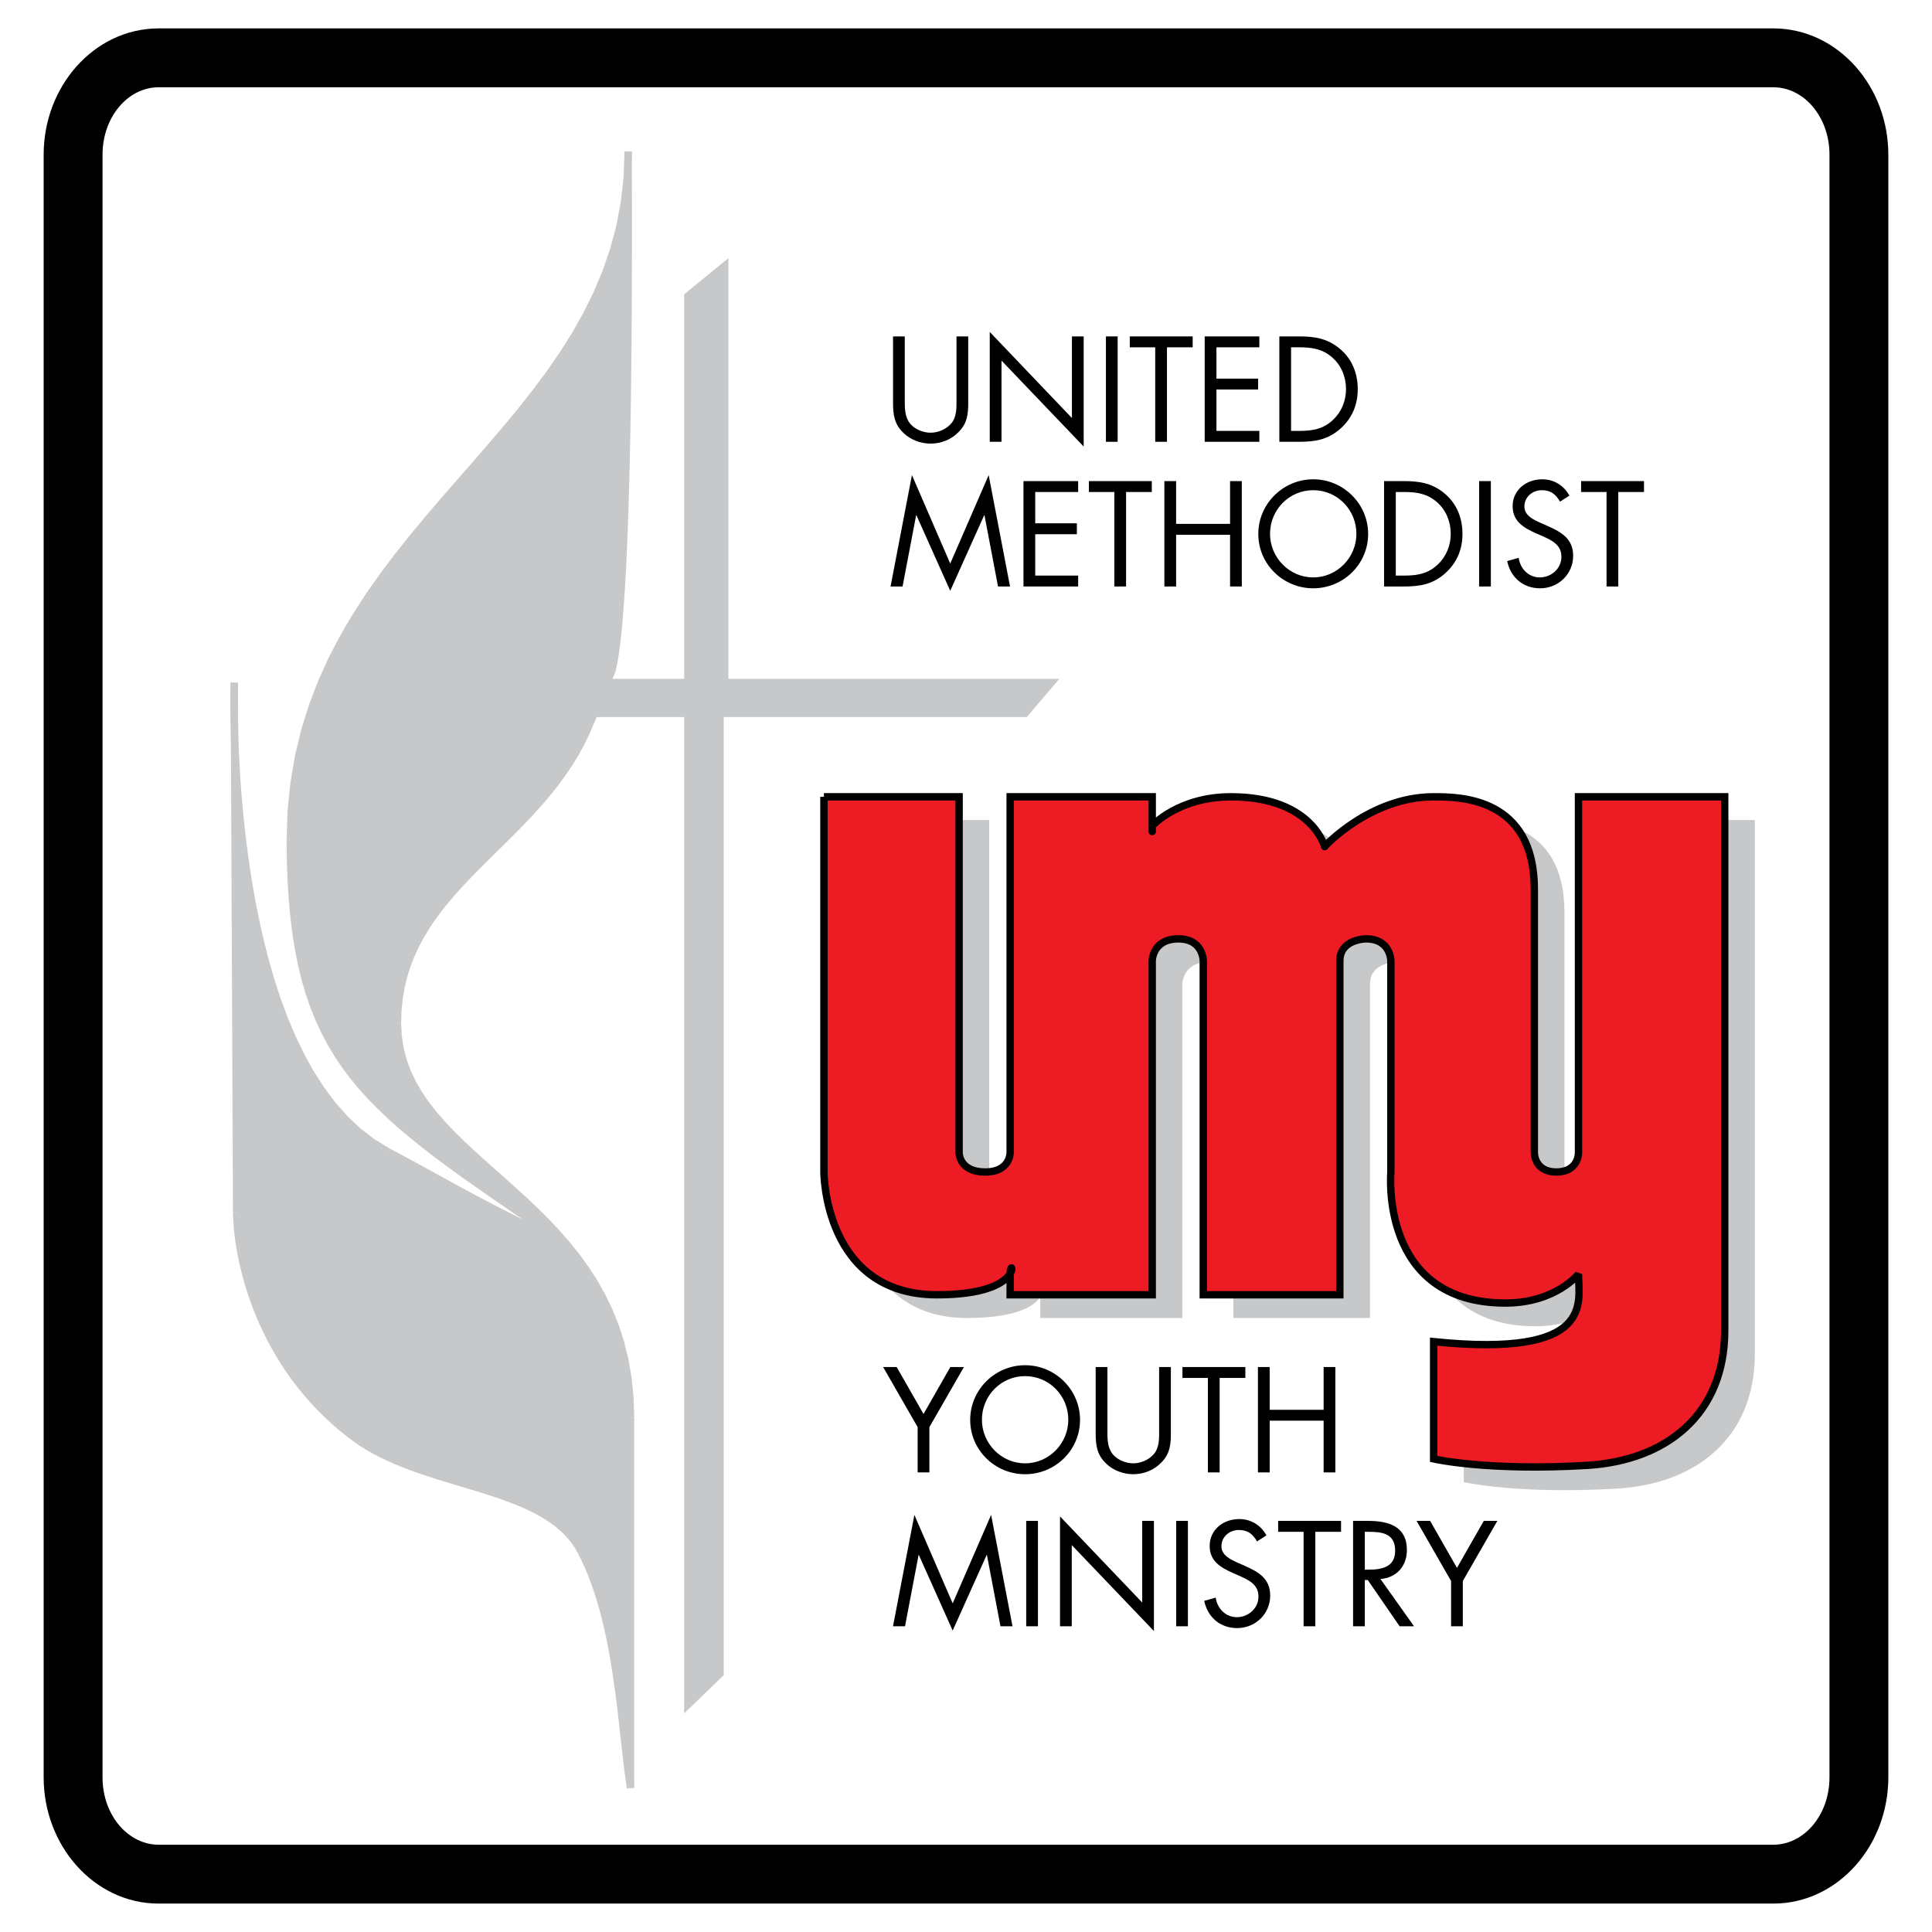 <?xml version="1.0" encoding="utf-8"?>
<!-- Generator: Adobe Illustrator 13.0.0, SVG Export Plug-In . SVG Version: 6.00 Build 14948)  -->
<!DOCTYPE svg PUBLIC "-//W3C//DTD SVG 1.0//EN" "http://www.w3.org/TR/2001/REC-SVG-20010904/DTD/svg10.dtd">
<svg version="1.0" id="Layer_1" xmlns="http://www.w3.org/2000/svg" xmlns:xlink="http://www.w3.org/1999/xlink" x="0px" y="0px"
	 width="192.756px" height="192.756px" viewBox="0 0 192.756 192.756" enable-background="new 0 0 192.756 192.756"
	 xml:space="preserve">
<g>
	<polygon fill-rule="evenodd" clip-rule="evenodd" fill="#FFFFFF" points="0,0 192.756,0 192.756,192.756 0,192.756 0,0 	"/>
	<path fill-rule="evenodd" clip-rule="evenodd" fill="#C6C8CA" d="M58.955,71.943C60.975,66.565,59.042,72.01,58.955,71.943
		C54.1,84.395,39.663,88.328,39.654,102.066c0.008,14.461,23.263,17.139,23.254,39.361v36.951
		c-0.965-6.172-1.207-16.422-4.883-23.496c-3.33-6.639-14.864-6.219-22.091-11.045c-9.528-6.695-12.236-17.301-12.325-22.895
		l-0.232-52.816c0.045-1.74-1.643,37.765,15.348,46.792c5.583,2.949,9.896,5.617,17.44,9.037
		c-19.654-13.461-27.16-17.471-27.207-40.165C29.004,51.926,62.67,43.556,62.675,15.11c-0.005,6.019,0.261,44.575-1.627,51.812
		L58.955,71.943L58.955,71.943z"/>
	<polygon fill-rule="evenodd" clip-rule="evenodd" fill="#C6C8CA" points="59.296,72.077 58.731,72.234 59.402,69.822 
		58.612,71.814 59.298,72.072 60.087,70.08 59.179,71.652 58.614,71.81 59.179,71.652 58.793,71.355 58.614,71.81 	"/>
	<polygon fill-rule="evenodd" clip-rule="evenodd" fill="#C6C8CA" points="40.021,102.066 40.021,102.066 40.062,100.832 
		40.182,99.65 40.376,98.52 40.64,97.436 40.969,96.396 41.359,95.395 41.807,94.43 42.309,93.497 42.859,92.591 43.455,91.712 
		44.092,90.854 44.766,90.014 45.474,89.191 46.208,88.378 46.968,87.577 47.748,86.78 48.542,85.985 49.348,85.189 50.16,84.39 
		50.975,83.583 51.788,82.765 52.594,81.932 53.388,81.082 54.169,80.211 54.927,79.315 55.663,78.392 56.367,77.437 57.039,76.448 
		57.673,75.42 58.264,74.35 58.807,73.237 59.296,72.077 58.614,71.81 58.138,72.936 57.613,74.015 57.04,75.051 56.425,76.049 
		55.771,77.015 55.081,77.947 54.362,78.851 53.616,79.73 52.85,80.589 52.063,81.427 51.266,82.251 50.459,83.064 49.647,83.868 
		48.835,84.667 48.026,85.466 47.227,86.264 46.44,87.069 45.672,87.882 44.923,88.706 44.204,89.547 43.513,90.406 42.858,91.288 
		42.243,92.196 41.672,93.133 41.153,94.103 40.686,95.108 40.278,96.153 39.934,97.24 39.659,98.373 39.457,99.553 39.332,100.783 
		39.288,102.066 39.288,102.066 	"/>
	<polygon fill-rule="evenodd" clip-rule="evenodd" fill="#C6C8CA" points="63.275,141.428 63.275,141.428 63.208,139.379 
		63.011,137.434 62.694,135.594 62.265,133.852 61.73,132.199 61.102,130.635 60.385,129.152 59.594,127.748 58.732,126.412 
		57.812,125.143 56.841,123.932 55.828,122.775 54.782,121.666 53.712,120.598 52.626,119.566 51.533,118.566 50.443,117.588 
		49.363,116.631 48.301,115.686 47.267,114.748 46.268,113.811 45.314,112.871 44.414,111.922 43.575,110.959 42.806,109.977 
		42.114,108.969 41.507,107.932 40.993,106.857 40.581,105.74 40.275,104.574 40.086,103.354 40.021,102.066 39.288,102.066 
		39.358,103.424 39.559,104.721 39.882,105.959 40.319,107.141 40.86,108.273 41.495,109.361 42.215,110.41 43.01,111.426 
		43.872,112.416 44.792,113.385 45.761,114.34 46.771,115.285 47.811,116.23 48.875,117.178 49.956,118.137 51.043,119.107 
		52.127,120.104 53.201,121.123 54.257,122.176 55.286,123.268 56.279,124.402 57.229,125.586 58.127,126.826 58.966,128.125 
		59.737,129.492 60.431,130.93 61.042,132.447 61.56,134.049 61.977,135.742 62.286,137.531 62.477,139.424 62.541,141.428 
		62.541,141.428 	"/>
	<polygon fill-rule="evenodd" clip-rule="evenodd" fill="#C6C8CA" points="62.547,178.436 63.275,178.379 63.275,141.428 
		62.541,141.428 62.541,178.379 62.547,178.436 	"/>
	<polygon fill-rule="evenodd" clip-rule="evenodd" fill="#C6C8CA" points="57.698,155.047 57.7,155.053 58.028,155.713 
		58.34,156.391 58.632,157.086 58.908,157.799 59.166,158.523 59.408,159.26 59.637,160.008 59.85,160.766 60.049,161.533 
		60.235,162.305 60.409,163.086 60.571,163.871 60.724,164.656 60.865,165.445 60.998,166.234 61.121,167.023 61.237,167.811 
		61.346,168.592 61.449,169.371 61.544,170.143 61.637,170.906 61.725,171.662 61.809,172.406 61.891,173.139 61.971,173.859 
		62.05,174.566 62.129,175.258 62.208,175.932 62.29,176.588 62.372,177.225 62.457,177.842 62.547,178.436 63.27,178.324 
		63.182,177.738 63.097,177.127 63.015,176.496 62.936,175.846 62.857,175.174 62.778,174.486 62.699,173.779 62.619,173.059 
		62.537,172.324 62.453,171.578 62.365,170.82 62.272,170.053 62.174,169.277 62.072,168.496 61.962,167.707 61.846,166.914 
		61.721,166.119 61.587,165.322 61.444,164.525 61.292,163.727 61.126,162.934 60.95,162.143 60.76,161.355 60.558,160.576 
		60.339,159.803 60.108,159.039 59.859,158.285 59.594,157.543 59.312,156.814 59.011,156.1 58.691,155.398 58.351,154.715 
		58.352,154.721 	"/>
	<polygon fill-rule="evenodd" clip-rule="evenodd" fill="#C6C8CA" points="35.724,144.139 35.73,144.143 36.435,144.59 
		37.162,145.006 37.906,145.395 38.67,145.758 39.448,146.1 40.238,146.422 41.038,146.725 41.847,147.012 42.661,147.287 
		43.479,147.551 44.298,147.805 45.116,148.053 45.931,148.299 46.741,148.541 47.54,148.783 48.331,149.029 49.108,149.281 
		49.871,149.537 50.618,149.807 51.343,150.082 52.046,150.375 52.726,150.684 53.378,151.006 54,151.352 54.592,151.719 
		55.151,152.105 55.674,152.521 56.16,152.961 56.607,153.434 57.014,153.936 57.377,154.473 57.698,155.047 58.352,154.721 
		58.002,154.09 57.602,153.5 57.158,152.951 56.672,152.439 56.147,151.961 55.587,151.518 54.994,151.104 54.37,150.719 
		53.716,150.359 53.038,150.02 52.336,149.703 51.612,149.402 50.87,149.117 50.112,148.846 49.338,148.584 48.552,148.33 
		47.755,148.084 46.95,147.838 46.141,147.596 45.328,147.352 44.513,147.105 43.7,146.852 42.89,146.59 42.085,146.32 
		41.29,146.037 40.504,145.738 39.731,145.426 38.974,145.094 38.233,144.738 37.512,144.363 36.813,143.961 36.138,143.533 
		36.145,143.539 	"/>
	<polygon fill-rule="evenodd" clip-rule="evenodd" fill="#C6C8CA" points="23.244,120.945 23.244,120.949 23.26,121.498 
		23.292,122.074 23.343,122.676 23.409,123.303 23.496,123.951 23.602,124.621 23.728,125.311 23.875,126.018 24.043,126.742 
		24.234,127.48 24.449,128.23 24.688,128.994 24.95,129.766 25.24,130.547 25.555,131.334 25.898,132.127 26.269,132.924 
		26.667,133.721 27.097,134.518 27.557,135.314 28.047,136.107 28.569,136.895 29.125,137.676 29.713,138.449 30.337,139.213 
		30.996,139.965 31.689,140.703 32.42,141.426 33.188,142.133 33.994,142.82 34.838,143.49 35.724,144.139 36.145,143.539 
		35.283,142.908 34.458,142.256 33.673,141.586 32.925,140.896 32.213,140.191 31.537,139.473 30.896,138.74 30.29,137.996 
		29.715,137.242 29.174,136.48 28.664,135.711 28.185,134.939 27.737,134.162 27.318,133.383 26.928,132.605 26.566,131.828 
		26.231,131.055 25.923,130.283 25.642,129.521 25.384,128.768 25.151,128.021 24.942,127.287 24.755,126.566 24.591,125.859 
		24.447,125.17 24.324,124.498 24.222,123.848 24.138,123.217 24.071,122.607 24.023,122.025 23.991,121.467 23.975,120.938 
		23.975,120.943 	"/>
	<polygon fill-rule="evenodd" clip-rule="evenodd" fill="#C6C8CA" points="23.011,68.119 23.011,68.129 23.244,120.945 
		23.975,120.943 23.743,68.126 23.011,68.119 	"/>
	<polygon fill-rule="evenodd" clip-rule="evenodd" fill="#C6C8CA" points="38.895,114.596 38.896,114.596 37.392,113.684 
		35.989,112.607 34.684,111.381 33.473,110.016 32.352,108.52 31.317,106.912 30.368,105.203 29.5,103.404 28.708,101.531 
		27.991,99.596 27.345,97.613 26.768,95.594 26.254,93.553 25.8,91.502 25.402,89.458 25.058,87.429 24.763,85.433 24.515,83.478 
		24.307,81.583 24.139,79.758 24.004,78.017 23.9,76.371 23.824,74.835 23.771,73.424 23.737,72.149 23.722,71.023 23.716,70.059 
		23.72,69.271 23.728,68.672 23.736,68.277 23.744,68.1 23.011,68.119 23.743,68.136 23.01,68.066 23.005,68.257 22.994,68.661 
		22.986,69.265 22.982,70.059 22.987,71.029 23.006,72.163 23.04,73.447 23.092,74.867 23.169,76.411 23.273,78.065 23.408,79.818 
		23.578,81.655 23.787,83.564 24.038,85.53 24.335,87.543 24.682,89.586 25.083,91.651 25.54,93.72 26.06,95.783 26.646,97.826 
		27.3,99.838 28.026,101.801 28.831,103.705 29.717,105.539 30.689,107.289 31.75,108.939 32.905,110.477 34.159,111.891 
		35.516,113.166 36.979,114.289 38.552,115.244 38.554,115.244 	"/>
	<polygon fill-rule="evenodd" clip-rule="evenodd" fill="#C6C8CA" points="55.958,124.26 56.315,123.623 55.619,123.305 
		54.94,122.99 54.281,122.682 53.636,122.377 53.007,122.074 52.393,121.777 51.793,121.48 51.206,121.189 50.631,120.9 
		50.068,120.613 49.515,120.328 48.973,120.047 48.439,119.768 47.913,119.488 47.395,119.215 46.883,118.939 46.376,118.664 
		45.875,118.395 45.377,118.123 44.882,117.852 44.392,117.582 43.9,117.312 43.411,117.043 42.92,116.773 42.43,116.504 
		41.936,116.234 41.441,115.963 40.942,115.691 40.438,115.42 39.93,115.146 39.417,114.871 38.895,114.596 38.554,115.244 
		39.072,115.52 39.585,115.791 40.092,116.064 40.592,116.336 41.091,116.605 41.586,116.877 42.077,117.146 42.568,117.416 
		43.058,117.686 43.548,117.955 44.039,118.225 44.532,118.494 45.027,118.766 45.525,119.037 46.029,119.311 46.536,119.584 
		47.05,119.859 47.571,120.137 48.098,120.416 48.634,120.695 49.18,120.98 49.735,121.264 50.301,121.553 50.879,121.844 
		51.469,122.137 52.072,122.434 52.689,122.734 53.321,123.039 53.968,123.344 54.634,123.656 55.315,123.971 56.014,124.291 
		56.371,123.654 	"/>
	<polygon fill-rule="evenodd" clip-rule="evenodd" fill="#C6C8CA" points="28.591,83.792 28.591,83.792 28.619,85.875 
		28.689,87.853 28.806,89.732 28.97,91.52 29.181,93.22 29.441,94.836 29.751,96.376 30.11,97.844 30.523,99.244 30.987,100.58 
		31.505,101.861 32.076,103.088 32.704,104.266 33.387,105.402 34.125,106.5 34.92,107.562 35.774,108.6 36.685,109.611 
		37.655,110.605 38.683,111.586 39.772,112.559 40.922,113.529 42.133,114.504 43.408,115.486 44.745,116.48 46.147,117.494 
		47.613,118.531 49.146,119.598 50.747,120.699 52.414,121.84 54.151,123.023 55.958,124.26 56.371,123.654 54.564,122.418 
		52.827,121.234 51.16,120.094 49.562,118.996 48.034,117.932 46.572,116.898 45.178,115.889 43.849,114.9 42.586,113.928 
		41.387,112.965 40.251,112.006 39.179,111.047 38.168,110.084 37.218,109.109 36.328,108.119 35.497,107.109 34.721,106.074 
		34.003,105.008 33.34,103.904 32.732,102.76 32.176,101.568 31.672,100.324 31.22,99.021 30.818,97.654 30.465,96.219 
		30.162,94.708 29.906,93.117 29.698,91.443 29.537,89.678 29.42,87.818 29.35,85.857 29.325,83.792 29.325,83.792 	"/>
	<polygon fill-rule="evenodd" clip-rule="evenodd" fill="#C6C8CA" points="63.042,15.11 62.309,15.11 62.213,17.693 61.934,20.164 
		61.485,22.537 60.877,24.815 60.122,27.009 59.233,29.128 58.22,31.181 57.098,33.173 55.875,35.116 54.564,37.012 53.18,38.875 
		51.732,40.71 50.233,42.525 48.696,44.327 47.134,46.125 45.557,47.927 43.978,49.741 42.41,51.576 40.865,53.437 39.355,55.333 
		37.894,57.274 36.494,59.267 35.167,61.319 33.924,63.44 32.78,65.638 31.748,67.917 30.839,70.291 30.067,72.761 29.443,75.34 
		28.981,78.033 28.693,80.848 28.591,83.792 29.325,83.792 29.424,80.896 29.707,78.13 30.161,75.486 30.772,72.956 31.531,70.528 
		32.424,68.199 33.44,65.956 34.566,63.793 35.789,61.703 37.102,59.676 38.487,57.705 39.935,55.781 41.433,53.898 42.969,52.046 
		44.531,50.22 46.107,48.409 47.685,46.607 49.252,44.805 50.795,42.995 52.302,41.169 53.762,39.32 55.161,37.439 56.486,35.517 
		57.726,33.549 58.868,31.522 59.898,29.432 60.807,27.27 61.577,25.027 62.199,22.697 62.659,20.273 62.944,17.745 63.042,15.11 
		62.309,15.11 	"/>
	<polygon fill-rule="evenodd" clip-rule="evenodd" fill="#C6C8CA" points="61.386,67.063 61.402,67.014 61.579,66.223 61.74,65.267 
		61.888,64.157 62.024,62.901 62.15,61.51 62.265,59.994 62.369,58.367 62.464,56.639 62.55,54.82 62.627,52.923 62.696,50.962 
		62.757,48.945 62.811,46.885 62.858,44.794 62.898,42.683 62.934,40.563 62.963,38.449 62.987,36.349 63.008,34.277 63.023,32.242 
		63.035,30.259 63.043,28.336 63.049,26.489 63.052,24.727 63.053,23.062 63.053,21.506 63.051,20.071 63.049,18.768 63.046,17.608 
		63.044,16.604 63.043,15.768 63.042,15.11 62.309,15.11 62.309,15.768 62.311,16.604 62.312,17.608 62.314,18.768 62.316,20.071 
		62.318,21.506 62.319,23.062 62.317,24.727 62.314,26.489 62.309,28.336 62.301,30.256 62.289,32.239 62.274,34.271 62.256,36.343 
		62.231,38.44 62.202,40.555 62.167,42.671 62.127,44.78 62.08,46.868 62.026,48.925 61.965,50.939 61.896,52.898 61.818,54.789 
		61.732,56.601 61.638,58.324 61.533,59.945 61.419,61.45 61.295,62.83 61.16,64.071 61.014,65.161 60.858,66.085 60.693,66.831 
		60.709,66.782 	"/>
	<polygon fill-rule="evenodd" clip-rule="evenodd" fill="#C6C8CA" points="58.612,71.814 59.293,72.083 61.386,67.063 
		60.709,66.782 58.617,71.803 58.612,71.814 	"/>
	<polygon fill-rule="evenodd" clip-rule="evenodd" fill="#C6C8CA" points="72.674,25.753 68.256,29.369 68.256,67.726 41.05,67.726 
		38.725,71.542 68.256,71.542 68.256,170.949 72.209,167.133 72.209,71.542 102.438,71.542 105.694,67.726 72.674,67.726 
		72.674,25.753 	"/>
	<path fill-rule="evenodd" clip-rule="evenodd" fill="#C6C8CA" d="M85.207,81.812v37.434c0,0,0,12.25,11.286,12.25
		c9.221,0,7.294-4.232,7.294-2.064v2.064h14.176V98.189c0,0,0-2.201,2.614-2.201c2.478,0,2.478,2.201,2.478,2.201
		c0,5.506,0,33.307,0,33.307h13.625c0,0,0-32.273,0-33.307c0-2.201,2.615-2.201,2.615-2.201c2.477,0,2.477,2.201,2.477,2.201v21.057
		c0,0-1.192,13.076,11.423,13.076c5.023,0,7.295-2.891,7.295-2.891c0,2.752,1.789,8.395-14.451,6.744v11.697
		c0,0,5.368,1.238,15.323,0.643c7.839-0.469,13.717-5.047,13.717-13.441c0-6.746,0-53.262,0-53.262h-14.589v35.543
		c0,0,0,1.891-2.202,1.891s-2.202-1.891-2.202-1.891c0-0.965,0-18.203,0-26.322c0-9.221-7.5-9.221-10.047-9.221
		c-6.331,0-10.872,4.955-10.872,4.955c0.068,0.378-0.964-4.955-9.359-4.955c-5.229,0-7.844,2.89-7.844,2.89c0,2.443,0-2.89,0-2.89
		h-14.176v35.508c0,0,0,1.926-2.478,1.926c-2.619,0-2.615-1.891-2.615-1.926c0-0.414,0-35.508,0-35.508H85.207L85.207,81.812z"/>
	<path d="M176.928,184.049c1.484,0,2.846-0.701,3.845-1.832c1.084-1.229,1.755-2.957,1.755-4.896V15.436
		c0-1.939-0.671-3.669-1.755-4.896c-0.999-1.132-2.36-1.833-3.845-1.833h-161.1c-1.484,0-2.845,0.701-3.845,1.833
		c-1.084,1.227-1.754,2.957-1.754,4.896V177.32c0,1.939,0.67,3.668,1.754,4.896c1,1.131,2.361,1.832,3.845,1.832H176.928
		L176.928,184.049z M188.399,177.32c0,3.398-1.24,6.502-3.246,8.771c-2.089,2.365-4.996,3.83-8.226,3.83h-161.1
		c-3.23,0-6.137-1.465-8.226-3.83c-2.005-2.27-3.246-5.373-3.246-8.771V15.436c0-3.398,1.24-6.502,3.246-8.773
		c2.088-2.365,4.996-3.829,8.226-3.829h161.1c3.229,0,6.137,1.463,8.226,3.829c2.006,2.271,3.246,5.375,3.246,8.773V177.32
		L188.399,177.32z"/>
	
		<path fill-rule="evenodd" clip-rule="evenodd" fill="#ED1C24" stroke="#000000" stroke-width="0.735" stroke-miterlimit="2.613" d="
		M82.203,79.496v37.434c0,0,0,12.25,11.286,12.25c9.221,0,7.294-4.232,7.294-2.064v2.064h14.175V95.874c0,0,0-2.202,2.615-2.202
		c2.478,0,2.478,2.202,2.478,2.202c0,5.505,0,33.306,0,33.306h13.625c0,0,0-32.274,0-33.306c0-2.202,2.615-2.202,2.615-2.202
		c2.478,0,2.478,2.202,2.478,2.202v21.056c0,0-1.193,13.074,11.423,13.074c5.022,0,7.294-2.889,7.294-2.889
		c0,2.752,1.789,8.395-14.451,6.742v11.699c0,0,5.368,1.238,15.323,0.643c7.839-0.471,13.717-5.047,13.717-13.441
		c0-6.746,0-53.262,0-53.262h-14.589v35.542c0,0,0,1.893-2.202,1.893s-2.202-1.893-2.202-1.893c0-0.963,0-18.201,0-26.32
		c0-9.221-7.5-9.221-10.047-9.221c-6.331,0-10.872,4.955-10.872,4.955c0.068,0.378-0.964-4.955-9.358-4.955
		c-5.23,0-7.846,2.89-7.846,2.89c0,2.443,0-2.89,0-2.89h-14.175v35.508c0,0,0,1.926-2.478,1.926c-2.618,0-2.615-1.893-2.615-1.926
		c0-0.414,0-35.508,0-35.508H82.203L82.203,79.496z"/>
	<polygon fill-rule="evenodd" clip-rule="evenodd" points="88.109,136.389 89.462,136.389 92.139,141.074 94.817,136.389 
		96.17,136.389 92.725,142.385 92.725,146.902 91.554,146.902 91.554,142.385 88.109,136.389 	"/>
	<path fill-rule="evenodd" clip-rule="evenodd" d="M107.755,141.66c0,3.025-2.482,5.424-5.479,5.424c-2.999,0-5.48-2.398-5.48-5.424
		c0-3.014,2.481-5.453,5.48-5.453C105.272,136.207,107.755,138.646,107.755,141.66L107.755,141.66z M97.966,141.645
		c0,2.371,1.925,4.352,4.31,4.352c2.384,0,4.309-1.98,4.309-4.352c0-2.383-1.896-4.35-4.309-4.35
		C99.862,137.295,97.966,139.262,97.966,141.645L97.966,141.645z"/>
	<path fill-rule="evenodd" clip-rule="evenodd" d="M110.487,142.648c0,0.781-0.028,1.674,0.46,2.344
		c0.46,0.641,1.353,1.004,2.119,1.004c0.754,0,1.576-0.35,2.064-0.934c0.558-0.67,0.516-1.59,0.516-2.414v-6.26h1.171v6.582
		c0,1.143-0.083,2.049-0.92,2.914c-0.725,0.781-1.771,1.199-2.831,1.199c-0.989,0-2.008-0.377-2.719-1.074
		c-0.92-0.879-1.031-1.84-1.031-3.039v-6.582h1.171V142.648L110.487,142.648z"/>
	<polygon fill-rule="evenodd" clip-rule="evenodd" points="121.684,146.902 120.512,146.902 120.512,137.477 117.974,137.477 
		117.974,136.389 124.249,136.389 124.249,137.477 121.684,137.477 121.684,146.902 	"/>
	<polygon fill-rule="evenodd" clip-rule="evenodd" points="132.058,140.656 132.058,136.389 133.229,136.389 133.229,146.902 
		132.058,146.902 132.058,141.742 126.676,141.742 126.676,146.902 125.504,146.902 125.504,136.389 126.676,136.389 
		126.676,140.656 132.058,140.656 	"/>
	<polygon fill-rule="evenodd" clip-rule="evenodd" points="91.229,151.141 95.049,159.967 98.884,151.141 101.018,162.254 
		99.818,162.254 98.466,155.143 98.438,155.143 95.049,162.686 91.675,155.143 91.647,155.143 90.294,162.254 89.095,162.254 
		91.229,151.141 	"/>
	<polygon fill-rule="evenodd" clip-rule="evenodd" points="103.557,162.254 102.386,162.254 102.386,151.74 103.557,151.74 
		103.557,162.254 	"/>
	<polygon fill-rule="evenodd" clip-rule="evenodd" points="105.758,151.293 113.957,159.883 113.957,151.74 115.128,151.74 
		115.128,162.729 106.929,154.152 106.929,162.254 105.758,162.254 105.758,151.293 	"/>
	<polygon fill-rule="evenodd" clip-rule="evenodd" points="118.518,162.254 117.347,162.254 117.347,151.74 118.518,151.74 
		118.518,162.254 	"/>
	<path fill-rule="evenodd" clip-rule="evenodd" d="M125.418,153.789c-0.419-0.725-0.921-1.143-1.813-1.143
		c-0.934,0-1.743,0.67-1.743,1.631c0,0.906,0.935,1.324,1.646,1.646l0.697,0.307c1.367,0.6,2.524,1.281,2.524,2.955
		c0,1.842-1.479,3.25-3.305,3.25c-1.688,0-2.942-1.088-3.277-2.719l1.144-0.322c0.153,1.074,0.977,1.953,2.105,1.953
		c1.13,0,2.161-0.865,2.161-2.051c0-1.227-0.962-1.645-1.938-2.092l-0.642-0.277c-1.228-0.559-2.287-1.186-2.287-2.691
		c0-1.633,1.381-2.678,2.942-2.678c1.171,0,2.161,0.6,2.719,1.631L125.418,153.789L125.418,153.789z"/>
	<polygon fill-rule="evenodd" clip-rule="evenodd" points="131.231,162.254 130.06,162.254 130.06,152.828 127.521,152.828 
		127.521,151.74 133.797,151.74 133.797,152.828 131.231,152.828 131.231,162.254 	"/>
	<path fill-rule="evenodd" clip-rule="evenodd" d="M136.168,162.254h-1.171V151.74h1.52c1.994,0,3.849,0.529,3.849,2.9
		c0,1.617-1.018,2.76-2.636,2.9l3.347,4.713h-1.437l-3.179-4.615h-0.293V162.254L136.168,162.254z M136.168,156.605h0.362
		c1.325,0,2.664-0.25,2.664-1.881c0-1.73-1.27-1.896-2.678-1.896h-0.349V156.605L136.168,156.605z"/>
	<polygon fill-rule="evenodd" clip-rule="evenodd" points="141.331,151.74 142.684,151.74 145.361,156.426 148.039,151.74 
		149.391,151.74 145.947,157.736 145.947,162.254 144.775,162.254 144.775,157.736 141.331,151.74 	"/>
	<path fill-rule="evenodd" clip-rule="evenodd" d="M90.271,39.825c0,0.781-0.028,1.673,0.46,2.343
		c0.46,0.641,1.353,1.004,2.119,1.004c0.753,0,1.576-0.349,2.064-0.934c0.558-0.669,0.516-1.59,0.516-2.413v-6.261h1.171v6.582
		c0,1.143-0.083,2.05-0.92,2.914c-0.725,0.781-1.771,1.199-2.831,1.199c-0.99,0-2.008-0.376-2.719-1.074
		c-0.92-0.878-1.032-1.84-1.032-3.04v-6.582h1.171V39.825L90.271,39.825z"/>
	<polygon fill-rule="evenodd" clip-rule="evenodd" points="98.748,33.118 106.947,41.708 106.947,33.564 108.119,33.564 
		108.119,44.552 99.92,35.977 99.92,44.078 98.748,44.078 98.748,33.118 	"/>
	<polygon fill-rule="evenodd" clip-rule="evenodd" points="111.509,44.078 110.338,44.078 110.338,33.564 111.509,33.564 
		111.509,44.078 	"/>
	<polygon fill-rule="evenodd" clip-rule="evenodd" points="116.429,44.078 115.257,44.078 115.257,34.652 112.719,34.652 
		112.719,33.564 118.994,33.564 118.994,34.652 116.429,34.652 116.429,44.078 	"/>
	<polygon fill-rule="evenodd" clip-rule="evenodd" points="120.194,33.564 125.646,33.564 125.646,34.652 121.365,34.652 
		121.365,37.775 125.521,37.775 125.521,38.863 121.365,38.863 121.365,42.99 125.646,42.99 125.646,44.078 120.194,44.078 
		120.194,33.564 	"/>
	<path fill-rule="evenodd" clip-rule="evenodd" d="M127.641,33.564h1.979c1.576,0,2.858,0.209,4.1,1.269
		c1.199,1.032,1.743,2.44,1.743,4.002c0,1.534-0.558,2.887-1.715,3.918c-1.255,1.115-2.51,1.325-4.155,1.325h-1.952V33.564
		L127.641,33.564z M129.662,42.99c1.283,0,2.356-0.181,3.318-1.087c0.865-0.809,1.312-1.91,1.312-3.082
		c0-1.199-0.461-2.356-1.367-3.151c-0.962-0.85-2.021-1.018-3.263-1.018h-0.851v8.338H129.662L129.662,42.99z"/>
	<polygon fill-rule="evenodd" clip-rule="evenodd" points="90.984,47.4 94.805,56.227 98.64,47.4 100.772,58.514 99.573,58.514 
		98.221,51.402 98.193,51.402 94.805,58.946 91.43,51.402 91.403,51.402 90.05,58.514 88.851,58.514 90.984,47.4 	"/>
	<polygon fill-rule="evenodd" clip-rule="evenodd" points="102.113,48 107.565,48 107.565,49.087 103.284,49.087 103.284,52.211 
		107.439,52.211 107.439,53.298 103.284,53.298 103.284,57.426 107.565,57.426 107.565,58.514 102.113,58.514 102.113,48 	"/>
	<polygon fill-rule="evenodd" clip-rule="evenodd" points="112.349,58.514 111.177,58.514 111.177,49.087 108.64,49.087 108.64,48 
		114.914,48 114.914,49.087 112.349,49.087 112.349,58.514 	"/>
	<polygon fill-rule="evenodd" clip-rule="evenodd" points="122.724,52.267 122.724,48 123.895,48 123.895,58.514 122.724,58.514 
		122.724,53.354 117.341,53.354 117.341,58.514 116.17,58.514 116.17,48 117.341,48 117.341,52.267 122.724,52.267 	"/>
	<path fill-rule="evenodd" clip-rule="evenodd" d="M136.5,53.271c0,3.026-2.482,5.424-5.48,5.424s-5.479-2.398-5.479-5.424
		c0-3.012,2.481-5.452,5.479-5.452S136.5,50.259,136.5,53.271L136.5,53.271z M126.711,53.257c0,2.371,1.925,4.351,4.309,4.351
		c2.385,0,4.309-1.98,4.309-4.351c0-2.385-1.896-4.351-4.309-4.351C128.607,48.906,126.711,50.872,126.711,53.257L126.711,53.257z"
		/>
	<path fill-rule="evenodd" clip-rule="evenodd" d="M138.089,48h1.979c1.576,0,2.858,0.209,4.1,1.269
		c1.2,1.032,1.743,2.44,1.743,4.002c0,1.534-0.558,2.887-1.715,3.918c-1.255,1.115-2.51,1.325-4.155,1.325h-1.952V48L138.089,48z
		 M140.11,57.426c1.283,0,2.356-0.181,3.319-1.087c0.864-0.809,1.311-1.911,1.311-3.082c0-1.2-0.46-2.356-1.366-3.151
		c-0.963-0.851-2.022-1.018-3.264-1.018h-0.851v8.338H140.11L140.11,57.426z"/>
	<polygon fill-rule="evenodd" clip-rule="evenodd" points="148.743,58.514 147.572,58.514 147.572,48 148.743,48 148.743,58.514 	
		"/>
	<path fill-rule="evenodd" clip-rule="evenodd" d="M155.643,50.049c-0.418-0.725-0.92-1.143-1.812-1.143
		c-0.934,0-1.743,0.669-1.743,1.631c0,0.907,0.935,1.325,1.646,1.646l0.697,0.307c1.366,0.6,2.523,1.283,2.523,2.957
		c0,1.84-1.478,3.249-3.305,3.249c-1.688,0-2.941-1.087-3.276-2.719l1.144-0.321c0.153,1.074,0.976,1.953,2.105,1.953
		c1.129,0,2.161-0.865,2.161-2.05c0-1.227-0.962-1.646-1.938-2.092l-0.641-0.279c-1.228-0.558-2.287-1.185-2.287-2.691
		c0-1.631,1.38-2.677,2.942-2.677c1.171,0,2.161,0.6,2.719,1.632L155.643,50.049L155.643,50.049z"/>
	<polygon fill-rule="evenodd" clip-rule="evenodd" points="161.456,58.514 160.285,58.514 160.285,49.087 157.747,49.087 
		157.747,48 164.022,48 164.022,49.087 161.456,49.087 161.456,58.514 	"/>
</g>
</svg>
